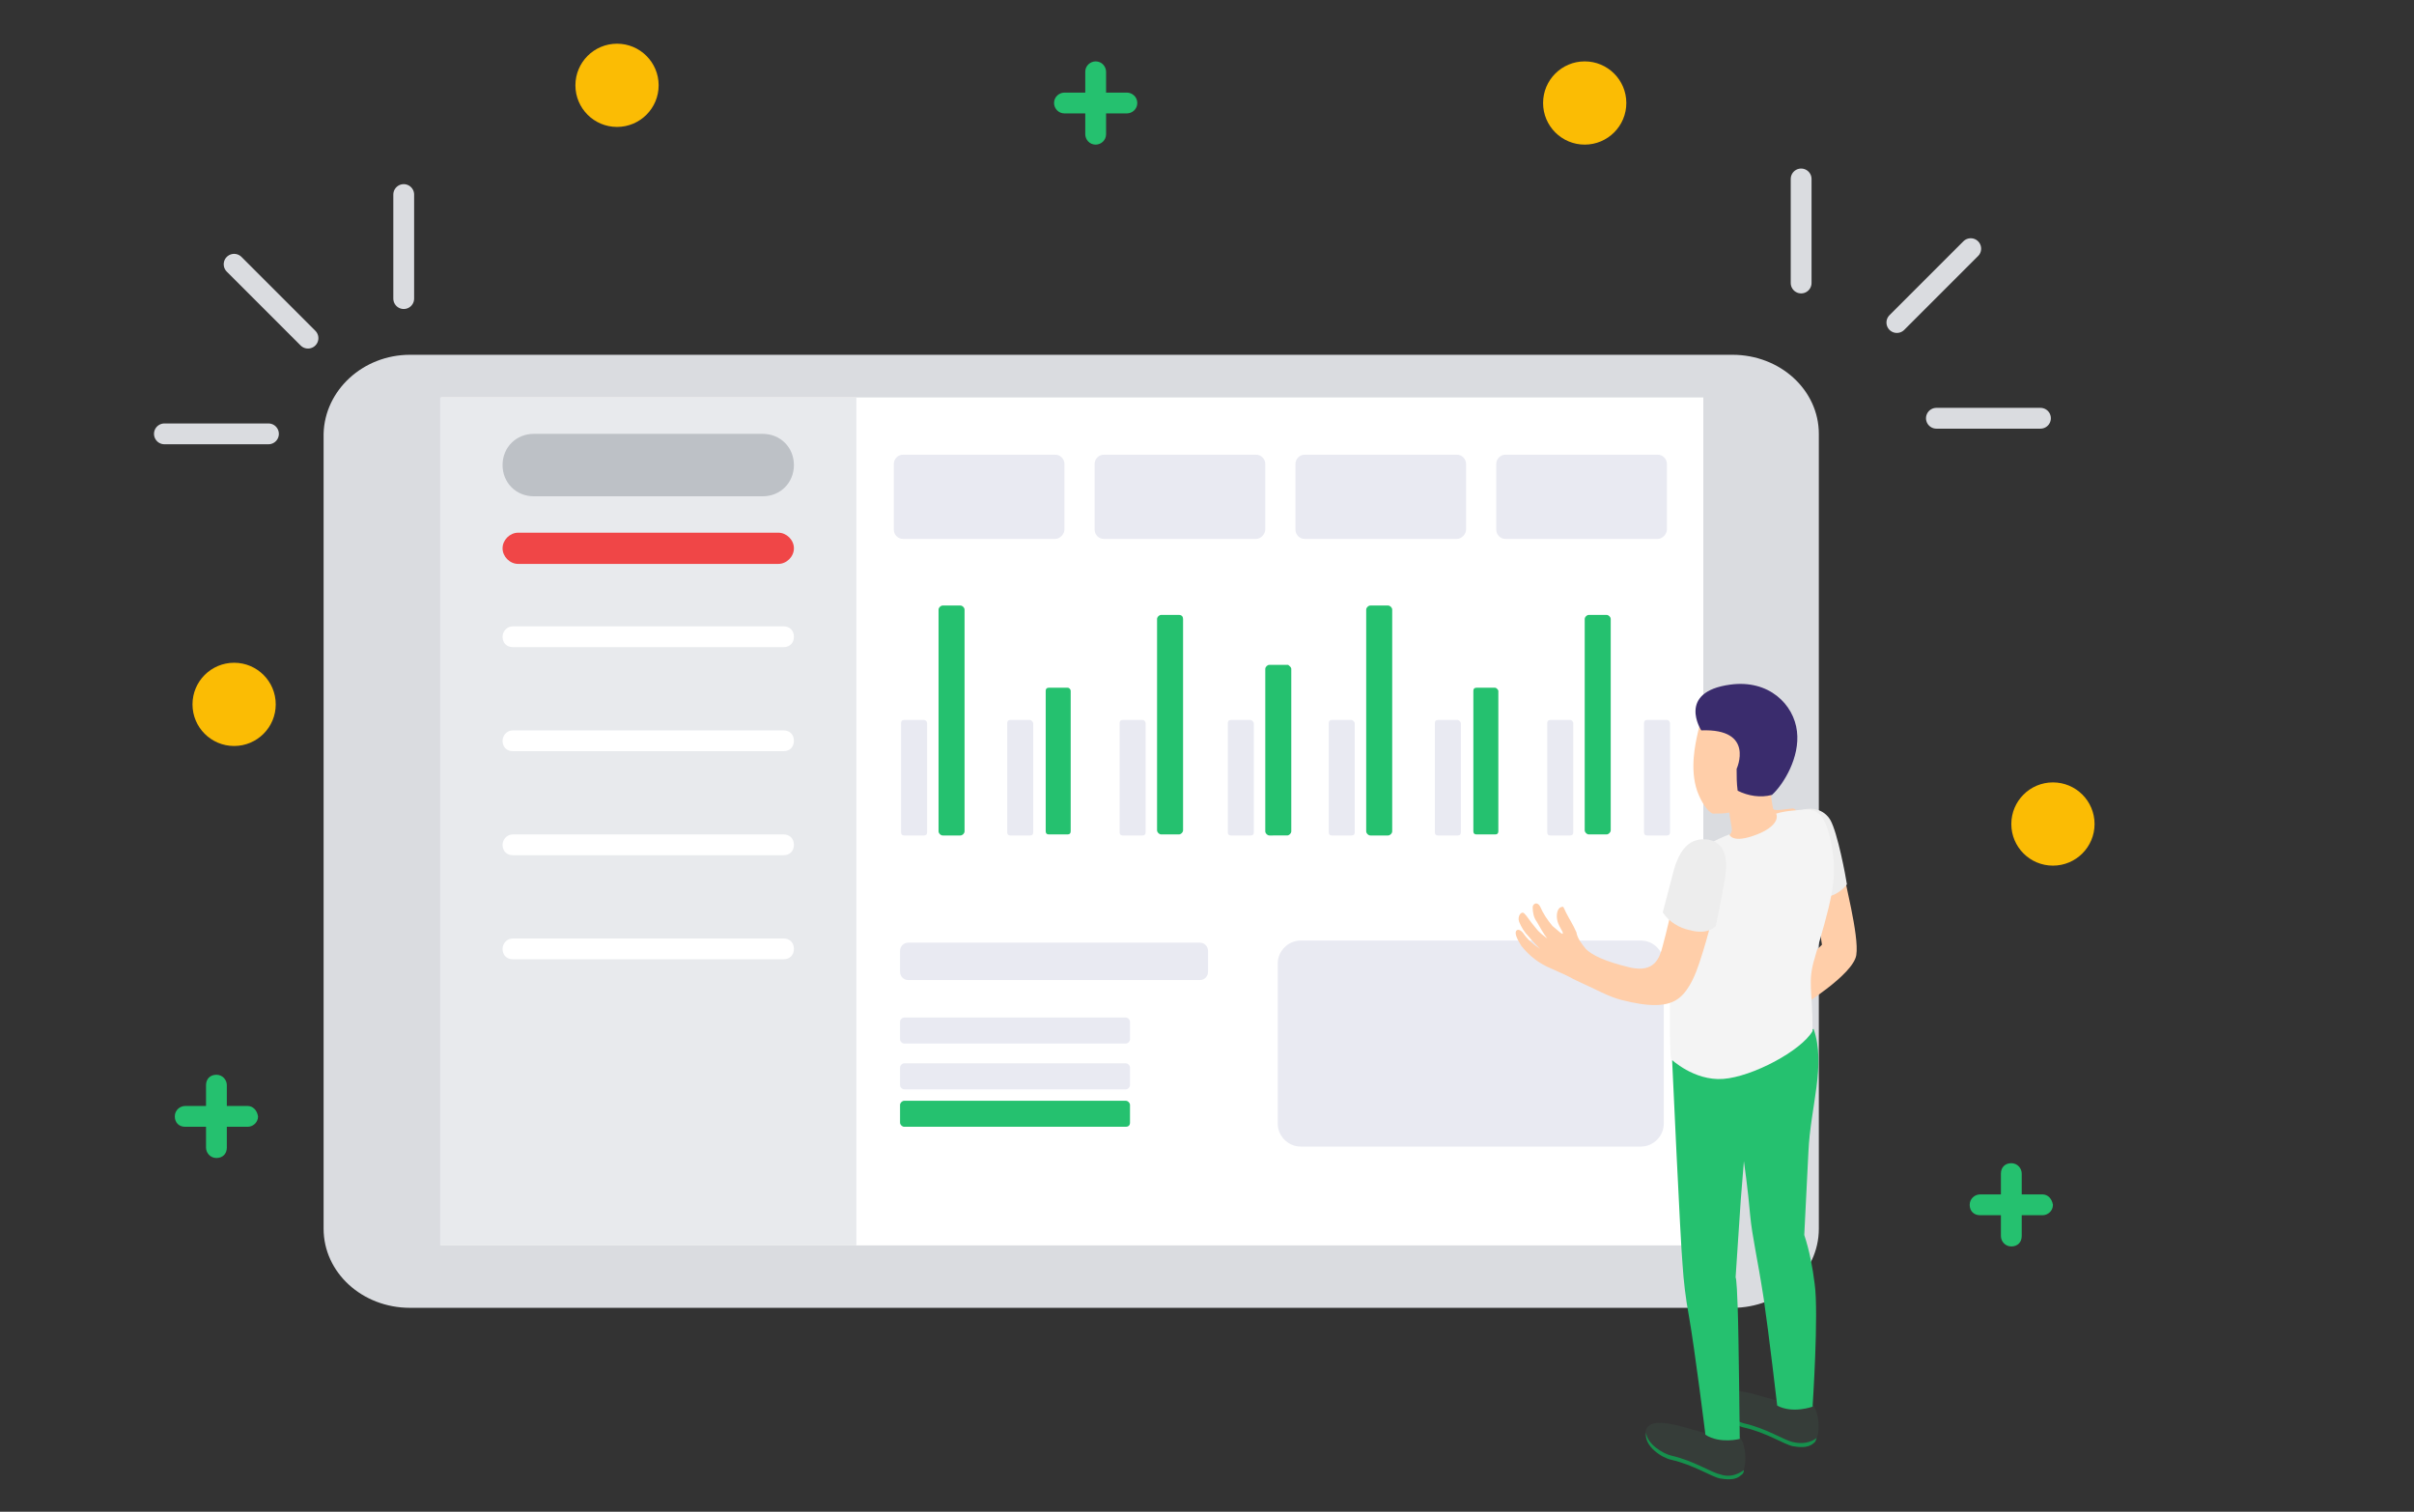 <?xml version="1.0" encoding="utf-8"?>
<!-- Generator: Adobe Illustrator 19.0.0, SVG Export Plug-In . SVG Version: 6.00 Build 0)  -->
<svg version="1.1" id="Layer_1" xmlns="http://www.w3.org/2000/svg" xmlns:xlink="http://www.w3.org/1999/xlink" x="0px" y="0px"
	 viewBox="-61 324.3 232 145.3" style="enable-background:new -61 324.3 232 145.3;" xml:space="preserve">
<rect x="-61" y="324.3" width="232" height="145.3" fill="#333333" stroke="none"/>
<style type="text/css">
	.st0{fill:#DADCE0;}
	.st1{fill:#FFFFFF;}
	.st2{fill:#BDC1C6;}
	.st3{fill:#E8EAED;}
	.st4{fill:#F04647;}
	.st5{fill:none;stroke:#DADCE0;stroke-width:2;stroke-linecap:round;stroke-miterlimit:10;}
	.st6{fill:#25C16F;}
	.st7{fill:#FBBC04;}
	.st8{fill:#E9EAF2;}
	.st9{fill:#FFCEA9;}
	.st10{fill:#EDEDED;}
	.st11{fill:#363D39;}
	.st12{fill:#16914D;}
	.st13{fill:#F4F4F4;}
	.st14{fill:#3A2C6D;}
</style>
<path class="st0" d="M-21.6,358.4h127.1c4.6,0,8.3,3.4,8.3,7.6v76.4c0,4.2-3.7,7.6-8.3,7.6H-21.6c-4.6,0-8.3-3.4-8.3-7.6V366
	C-29.8,361.8-26.1,358.4-21.6,358.4z"/>
<rect x="-18.6" y="362.5" class="st1" width="121.3" height="81.5"/>
<path class="st2" d="M-1,393L-1,393c0.4,0,0.7,0.3,0.7,0.6v14c0,0.4-0.3,0.6-0.7,0.6l0,0c-0.4,0-0.7-0.3-0.7-0.6v-14
	C-1.7,393.3-1.4,393-1,393z"/>
<rect x="-18.7" y="362.5" class="st3" width="40" height="81.5"/>
<path class="st4" d="M-11.2,375.5h25c0.8,0,1.5,0.7,1.5,1.5l0,0c0,0.8-0.7,1.5-1.5,1.5h-25c-0.8,0-1.5-0.7-1.5-1.5l0,0
	C-12.7,376.2-12,375.5-11.2,375.5z"/>
<path class="st1" d="M-11.7,384.5h26c0.6,0,1,0.4,1,1l0,0c0,0.6-0.4,1-1,1h-26c-0.6,0-1-0.4-1-1l0,0
	C-12.7,385-12.3,384.5-11.7,384.5z"/>
<path class="st1" d="M-11.7,394.5h26c0.6,0,1,0.4,1,1l0,0c0,0.6-0.4,1-1,1h-26c-0.6,0-1-0.4-1-1l0,0
	C-12.7,395-12.3,394.5-11.7,394.5z"/>
<path class="st1" d="M-11.7,404.5h26c0.6,0,1,0.4,1,1l0,0c0,0.6-0.4,1-1,1h-26c-0.6,0-1-0.4-1-1l0,0
	C-12.7,405-12.3,404.5-11.7,404.5z"/>
<path class="st2" d="M-9.7,366h22c1.7,0,3,1.3,3,3l0,0c0,1.7-1.3,3-3,3h-22c-1.7,0-3-1.3-3-3l0,0C-12.7,367.3-11.4,366-9.7,366z"/>
<path class="st1" d="M-11.7,414.5h26c0.6,0,1,0.4,1,1l0,0c0,0.6-0.4,1-1,1h-26c-0.6,0-1-0.4-1-1l0,0
	C-12.7,415-12.3,414.5-11.7,414.5z"/>
<g>
	<line class="st5" x1="-22.2" y1="353" x2="-22.2" y2="343"/>
	<line class="st5" x1="-31.4" y1="356.8" x2="-38.5" y2="349.7"/>
	<line class="st5" x1="-35.2" y1="366" x2="-45.2" y2="366"/>
</g>
<g>
	<line class="st5" x1="125.1" y1="364.5" x2="135.1" y2="364.5"/>
	<line class="st5" x1="121.3" y1="355.3" x2="128.4" y2="348.2"/>
	<line class="st5" x1="112.1" y1="351.5" x2="112.1" y2="341.5"/>
</g>
<path id="XMLID_17_" class="st6" d="M135.3,439.1h-2v-2c0-0.5-0.4-1-1-1s-1,0.4-1,1v2h-2c-0.5,0-1,0.4-1,1s0.4,1,1,1h2v2
	c0,0.5,0.4,1,1,1s1-0.4,1-1v-2h2c0.5,0,1-0.4,1-1C136.2,439.5,135.8,439.1,135.3,439.1z"/>
<path id="XMLID_25_" class="st6" d="M-37.2,430.6h-2v-2c0-0.5-0.4-1-1-1s-1,0.4-1,1v2h-2c-0.5,0-1,0.4-1,1s0.4,1,1,1h2v2
	c0,0.5,0.4,1,1,1s1-0.4,1-1v-2h2c0.5,0,1-0.4,1-1C-36.3,431-36.7,430.6-37.2,430.6z"/>
<path id="XMLID_28_" class="st6" d="M47.3,333.2h-2v-2c0-0.5-0.4-1-1-1c-0.5,0-1,0.4-1,1v2h-2c-0.5,0-1,0.4-1,1c0,0.5,0.4,1,1,1h2v2
	c0,0.5,0.4,1,1,1c0.5,0,1-0.4,1-1v-2h2c0.5,0,1-0.4,1-1C48.3,333.6,47.8,333.2,47.3,333.2z"/>
<circle id="XMLID_6_" class="st7" cx="-38.5" cy="392" r="4"/>
<circle id="XMLID_35_" class="st7" cx="-1.7" cy="332.5" r="4"/>
<circle id="XMLID_36_" class="st7" cx="91.3" cy="334.2" r="4"/>
<path class="st8" d="M96.7,434.5H64c-1.2,0-2.2-1-2.2-2.2v-15.4c0-1.2,1-2.2,2.2-2.2h32.7c1.2,0,2.2,1,2.2,2.2v15.4
	C98.9,433.5,97.9,434.5,96.7,434.5z"/>
<circle id="XMLID_34_" class="st7" cx="136.3" cy="403.5" r="4"/>
<g id="Men_2">
	<path id="_Контур_" class="st9" d="M113.3,409.8l0.8,5.3l-2.8,2.8l0.7,3.2c0,0,5.1-3.1,5.4-5c0.3-1.9-1.2-7.3-1.3-8.5
		L113.3,409.8z"/>
	<path id="_Контур_2" class="st10" d="M113.9,410.5c1.6,0.2,2.6-1.2,2.6-1.2c-0.1-0.7-0.9-5-1.6-6.2c-0.6-1-1.8-1.3-2.8-0.9
		L113.9,410.5z"/>
	<path class="st11" d="M106.3,466.1c-0.5,0.5-1.4,0.4-2,0.3c-0.9-0.2-2.5-1.3-4.7-1.8c-1-0.2-2.9-1.5-2.4-2.9
		c0.6-1.6,4.9,0.3,5.7,0.3c1,0.6,2.2,0.7,3.3,0.4C106.9,463.3,106.9,465.5,106.3,466.1z"/>
	<path class="st12" d="M106.6,465.6c0,0.2-0.1,0.4-0.3,0.5c-0.5,0.5-1.4,0.4-2,0.3c-0.9-0.2-2.5-1.3-4.7-1.8
		c-0.9-0.2-2.6-1.3-2.4-2.6c0.1,1.1,1.6,2,2.4,2.2c2.2,0.5,3.8,1.6,4.7,1.8C105.1,466.3,105.9,466.1,106.6,465.6z"/>
	<path class="st11" d="M113.3,463c-0.5,0.5-1.4,0.4-2,0.3c-0.9-0.2-2.5-1.3-4.7-1.8c-1-0.2-2.9-1.5-2.4-2.9c0.6-1.6,4.9,0.3,5.7,0.3
		c1,0.6,2.2,0.7,3.3,0.4C113.9,460.1,114,462.4,113.3,463z"/>
	<path class="st12" d="M113.6,462.5c-0.1,0.2-0.1,0.4-0.3,0.5c-0.5,0.5-1.4,0.4-2,0.3c-0.9-0.2-2.5-1.3-4.7-1.8
		c-0.9-0.2-2.6-1.3-2.4-2.6c0.1,1.1,1.6,2,2.4,2.2c2.2,0.5,3.8,1.6,4.7,1.8C112.1,463.1,113,463,113.6,462.5z"/>
	<path id="_Контур_3" class="st6" d="M113.2,459.5c0,0-1.9,0.7-3.4-0.1c0,0-0.8-6.9-1.3-10.3c-0.6-3.9-1.1-5.9-1.3-8
		c-0.2-2.4-0.6-5.2-0.6-5.2l-0.3,3.7l-0.5,7.5c0,0,0.1-0.2,0.2,2.8c0.1,2.5,0.2,12.7,0.2,12.7s-1.9,0.5-3.3-0.4c0,0-1-8.1-1.6-11.5
		c-0.3-1.6-0.5-3.3-0.6-4.9c-0.2-2.1-1-19.6-1-19.6l13.6-3c1.2,3.5-0.3,7.4-0.5,11.8c-0.2,3.9-0.4,8-0.4,8c0.5,1.5,0.8,3.1,1,4.7
		C113.8,450.5,113.2,459.5,113.2,459.5z"/>
	<path id="_Контур_4" class="st9" d="M111.6,404.8c-0.5,1-2.3,2-4,2.1s-4.1-1.2-3.1-1.8c1-0.6,1-0.9,0.9-1.4s-0.2-1.3-0.2-1.3
		l0,0c-0.5,0.1-1,0.1-1.6,0.1c-0.5-0.2-1.1-1.1-1.5-2.2c-0.7-2.1-0.2-4.4,0.1-5.7c0.5-2.5,2.4-4.4,5.1-4.1c2.8,0.3,4.3,2.7,4,5.5
		c-0.2,1.6-0.6,3-1.9,3.8c0,0-0.1,0.3-0.2,0.6c0,0.5,0.1,1.1,0.2,1.6c0.1,0.3,0.9,0.1,1.9,0C112.1,402.2,112.1,403.6,111.6,404.8z"
		/>
	<path id="_Контур_5" class="st13" d="M112.4,402.1c1.2,0,2,0.3,2.6,3.3c0.7,3.5-0.1,5.7-1.6,11c-0.7,2.3-0.2,3-0.2,7
		c-1.1,1.9-5.8,4.4-8.6,4.6s-5-1.9-5-1.9c-0.2-1.2-0.1-8,0-12.6c0.2-4,0.7-6.3,1.8-7.1c1.2-0.7,2.5-1.4,3.8-1.9c0,0,0.2,0.8,2.1,0.2
		c1.9-0.6,2.7-1.5,2.4-2.2C110.7,402.2,111.6,402.2,112.4,402.1z"/>
	<path id="_Контур_6" class="st9" d="M91.4,415.5c-0.4-0.5-0.8-1-0.9-1.6c-0.3-0.7-0.7-1.3-1-1.9c-0.3-0.6-0.2-0.6-0.5-0.5
		c-0.3,0.1-0.5,0.7-0.3,1.4c0.2,0.6,0.5,0.9,0.5,1.1c0,0.2-0.4-0.2-1-0.7c-0.5-0.6-0.9-1.2-1.2-1.9c-0.3-0.5-0.7-0.2-0.7,0.1
		c0,0.5,0.1,1,0.4,1.4c0.3,0.5,0.6,1.1,1,1.6c-0.4-0.3-0.8-0.6-1.1-1c-0.6-0.7-0.8-1.1-1.1-1.4s-0.7,0.3-0.5,0.8
		c0.2,0.5,0.5,1,0.9,1.4c0.4,0.5,1.1,1.2,1.1,1.2c-0.6-0.4-1.2-0.9-1.6-1.5c-0.3-0.4-0.6-0.4-0.7-0.2c-0.1,0.2,0,0.6,0.5,1.4
		c0.8,1,1.7,1.7,2.9,2.2c1.1,0.5,1.6,0.7,2.1,1c2.2,1,3.4,1.7,4.6,2c2.7,0.7,4.5,0.7,5.6-0.2c1-0.8,1.6-2.4,1.9-3.3
		c0.9-2.7,1.6-5.5,2.1-8.4c0.4-2.5-0.6-3.4-1.7-3c-0.9,0.4-1.6,0.7-2.2,2.6c-0.5,1.6-0.9,4.2-1.7,7.1c-0.3,1.2-0.8,2.6-3.1,2.1
		C93.2,416.7,92,416.1,91.4,415.5z"/>
	<path id="_Контур_7" class="st10" d="M104.7,409.2c-0.3,1.7-0.8,4.1-0.8,4.1s-0.7,0.9-2.5,0.4c-1-0.2-2-0.8-2.6-1.7
		c0,0,0.5-1.9,1.1-4.2c0.7-2.3,1.8-3,3.3-2.8C105.2,405.4,105,407.6,104.7,409.2z"/>
	<path class="st14" d="M105.9,398.2c0,0.7,0,1.4,0.1,2.1c1,0.5,2.2,0.7,3.3,0.4c1.1-1,2.7-3.6,2.4-6.1c-0.3-2.6-2.7-5-6.4-4.5
		c-5.2,0.7-2.8,4.4-2.8,4.4C107.7,394.3,105.9,398.2,105.9,398.2z"/>
</g>
<path class="st8" d="M40.4,376.1H25.8c-0.5,0-0.9-0.4-0.9-0.9v-6.3c0-0.5,0.4-0.9,0.9-0.9h14.6c0.5,0,0.9,0.4,0.9,0.9v6.3
	C41.3,375.6,40.9,376.1,40.4,376.1z"/>
<path class="st8" d="M59.7,376.1H45.1c-0.5,0-0.9-0.4-0.9-0.9v-6.3c0-0.5,0.4-0.9,0.9-0.9h14.6c0.5,0,0.9,0.4,0.9,0.9v6.3
	C60.6,375.6,60.2,376.1,59.7,376.1z"/>
<path class="st8" d="M79,376.1H64.4c-0.5,0-0.9-0.4-0.9-0.9v-6.3c0-0.5,0.4-0.9,0.9-0.9H79c0.5,0,0.9,0.4,0.9,0.9v6.3
	C79.9,375.6,79.5,376.1,79,376.1z"/>
<path class="st8" d="M98.3,376.1H83.7c-0.5,0-0.9-0.4-0.9-0.9v-6.3c0-0.5,0.4-0.9,0.9-0.9h14.6c0.5,0,0.9,0.4,0.9,0.9v6.3
	C99.2,375.6,98.8,376.1,98.3,376.1z"/>
<path class="st8" d="M28.1,393.8v10.5c0,0.2-0.1,0.3-0.3,0.3h-1.9c-0.2,0-0.3-0.1-0.3-0.3v-10.5c0-0.2,0.1-0.3,0.3-0.3h1.9
	C28,393.5,28.1,393.7,28.1,393.8z"/>
<path class="st6" d="M31.7,382.9v21.3c0,0.2-0.2,0.4-0.4,0.4h-1.7c-0.2,0-0.4-0.2-0.4-0.4v-21.3c0-0.2,0.2-0.4,0.4-0.4h1.7
	C31.5,382.5,31.7,382.7,31.7,382.9z"/>
<path class="st8" d="M38.3,393.8v10.5c0,0.2-0.1,0.3-0.3,0.3h-1.9c-0.2,0-0.3-0.1-0.3-0.3v-10.5c0-0.2,0.1-0.3,0.3-0.3H38
	C38.1,393.5,38.3,393.7,38.3,393.8z"/>
<path class="st6" d="M41.9,390.7v13.5c0,0.2-0.1,0.3-0.3,0.3h-1.8c-0.2,0-0.3-0.1-0.3-0.3v-13.5c0-0.2,0.1-0.3,0.3-0.3h1.8
	C41.8,390.4,41.9,390.6,41.9,390.7z"/>
<path class="st8" d="M49.1,393.8v10.5c0,0.2-0.1,0.3-0.3,0.3h-1.9c-0.2,0-0.3-0.1-0.3-0.3v-10.5c0-0.2,0.1-0.3,0.3-0.3h1.9
	C49,393.5,49.1,393.7,49.1,393.8z"/>
<path class="st6" d="M52.7,383.8v20.3c0,0.2-0.2,0.4-0.4,0.4h-1.7c-0.2,0-0.4-0.2-0.4-0.4v-20.3c0-0.2,0.2-0.4,0.4-0.4h1.7
	C52.6,383.4,52.7,383.6,52.7,383.8z"/>
<path class="st8" d="M59.5,393.8v10.5c0,0.2-0.1,0.3-0.3,0.3h-1.9c-0.2,0-0.3-0.1-0.3-0.3v-10.5c0-0.2,0.1-0.3,0.3-0.3h1.9
	C59.3,393.5,59.5,393.7,59.5,393.8z"/>
<path class="st6" d="M63.1,388.6v15.6c0,0.2-0.2,0.4-0.4,0.4H61c-0.2,0-0.4-0.2-0.4-0.4v-15.6c0-0.2,0.2-0.4,0.4-0.4h1.8
	C62.9,388.3,63.1,388.4,63.1,388.6z"/>
<path class="st8" d="M69.2,393.8v10.5c0,0.2-0.1,0.3-0.3,0.3H67c-0.2,0-0.3-0.1-0.3-0.3v-10.5c0-0.2,0.1-0.3,0.3-0.3h1.9
	C69,393.5,69.2,393.7,69.2,393.8z"/>
<path class="st6" d="M72.8,382.9v21.3c0,0.2-0.2,0.4-0.4,0.4h-1.7c-0.2,0-0.4-0.2-0.4-0.4v-21.3c0-0.2,0.2-0.4,0.4-0.4h1.7
	C72.6,382.5,72.8,382.7,72.8,382.9z"/>
<path class="st8" d="M79.4,393.8v10.5c0,0.2-0.1,0.3-0.3,0.3h-1.9c-0.2,0-0.3-0.1-0.3-0.3v-10.5c0-0.2,0.1-0.3,0.3-0.3h1.9
	C79.2,393.5,79.4,393.7,79.4,393.8z"/>
<path class="st6" d="M83,390.7v13.5c0,0.2-0.1,0.3-0.3,0.3h-1.8c-0.2,0-0.3-0.1-0.3-0.3v-13.5c0-0.2,0.1-0.3,0.3-0.3h1.8
	C82.8,390.4,83,390.6,83,390.7z"/>
<path class="st8" d="M90.2,393.8v10.5c0,0.2-0.1,0.3-0.3,0.3H88c-0.2,0-0.3-0.1-0.3-0.3v-10.5c0-0.2,0.1-0.3,0.3-0.3h1.9
	C90.1,393.5,90.2,393.7,90.2,393.8z"/>
<path class="st6" d="M93.8,383.8v20.3c0,0.2-0.2,0.4-0.4,0.4h-1.7c-0.2,0-0.4-0.2-0.4-0.4v-20.3c0-0.2,0.2-0.4,0.4-0.4h1.7
	C93.6,383.4,93.8,383.6,93.8,383.8z"/>
<path class="st8" d="M99.5,393.8v10.5c0,0.2-0.1,0.3-0.3,0.3h-1.9c-0.2,0-0.3-0.1-0.3-0.3v-10.5c0-0.2,0.1-0.3,0.3-0.3h1.9
	C99.4,393.5,99.5,393.7,99.5,393.8z"/>
<path class="st8" d="M54.3,418.5h-28c-0.5,0-0.8-0.4-0.8-0.8v-2c0-0.5,0.4-0.8,0.8-0.8h28c0.5,0,0.8,0.4,0.8,0.8v2
	C55.1,418.1,54.8,418.5,54.3,418.5z"/>
<path class="st8" d="M47.2,424.6H25.9c-0.2,0-0.4-0.2-0.4-0.4v-1.7c0-0.2,0.2-0.4,0.4-0.4h21.3c0.2,0,0.4,0.2,0.4,0.4v1.7
	C47.6,424.4,47.4,424.6,47.2,424.6z"/>
<path class="st8" d="M47.2,429H25.9c-0.2,0-0.4-0.2-0.4-0.4v-1.7c0-0.2,0.2-0.4,0.4-0.4h21.3c0.2,0,0.4,0.2,0.4,0.4v1.7
	C47.6,428.8,47.4,429,47.2,429z"/>
<path class="st6" d="M47.2,432.6H25.9c-0.2,0-0.4-0.2-0.4-0.4v-1.7c0-0.2,0.2-0.4,0.4-0.4h21.3c0.2,0,0.4,0.2,0.4,0.4v1.7
	C47.6,432.5,47.4,432.6,47.2,432.6z"/>
</svg>
